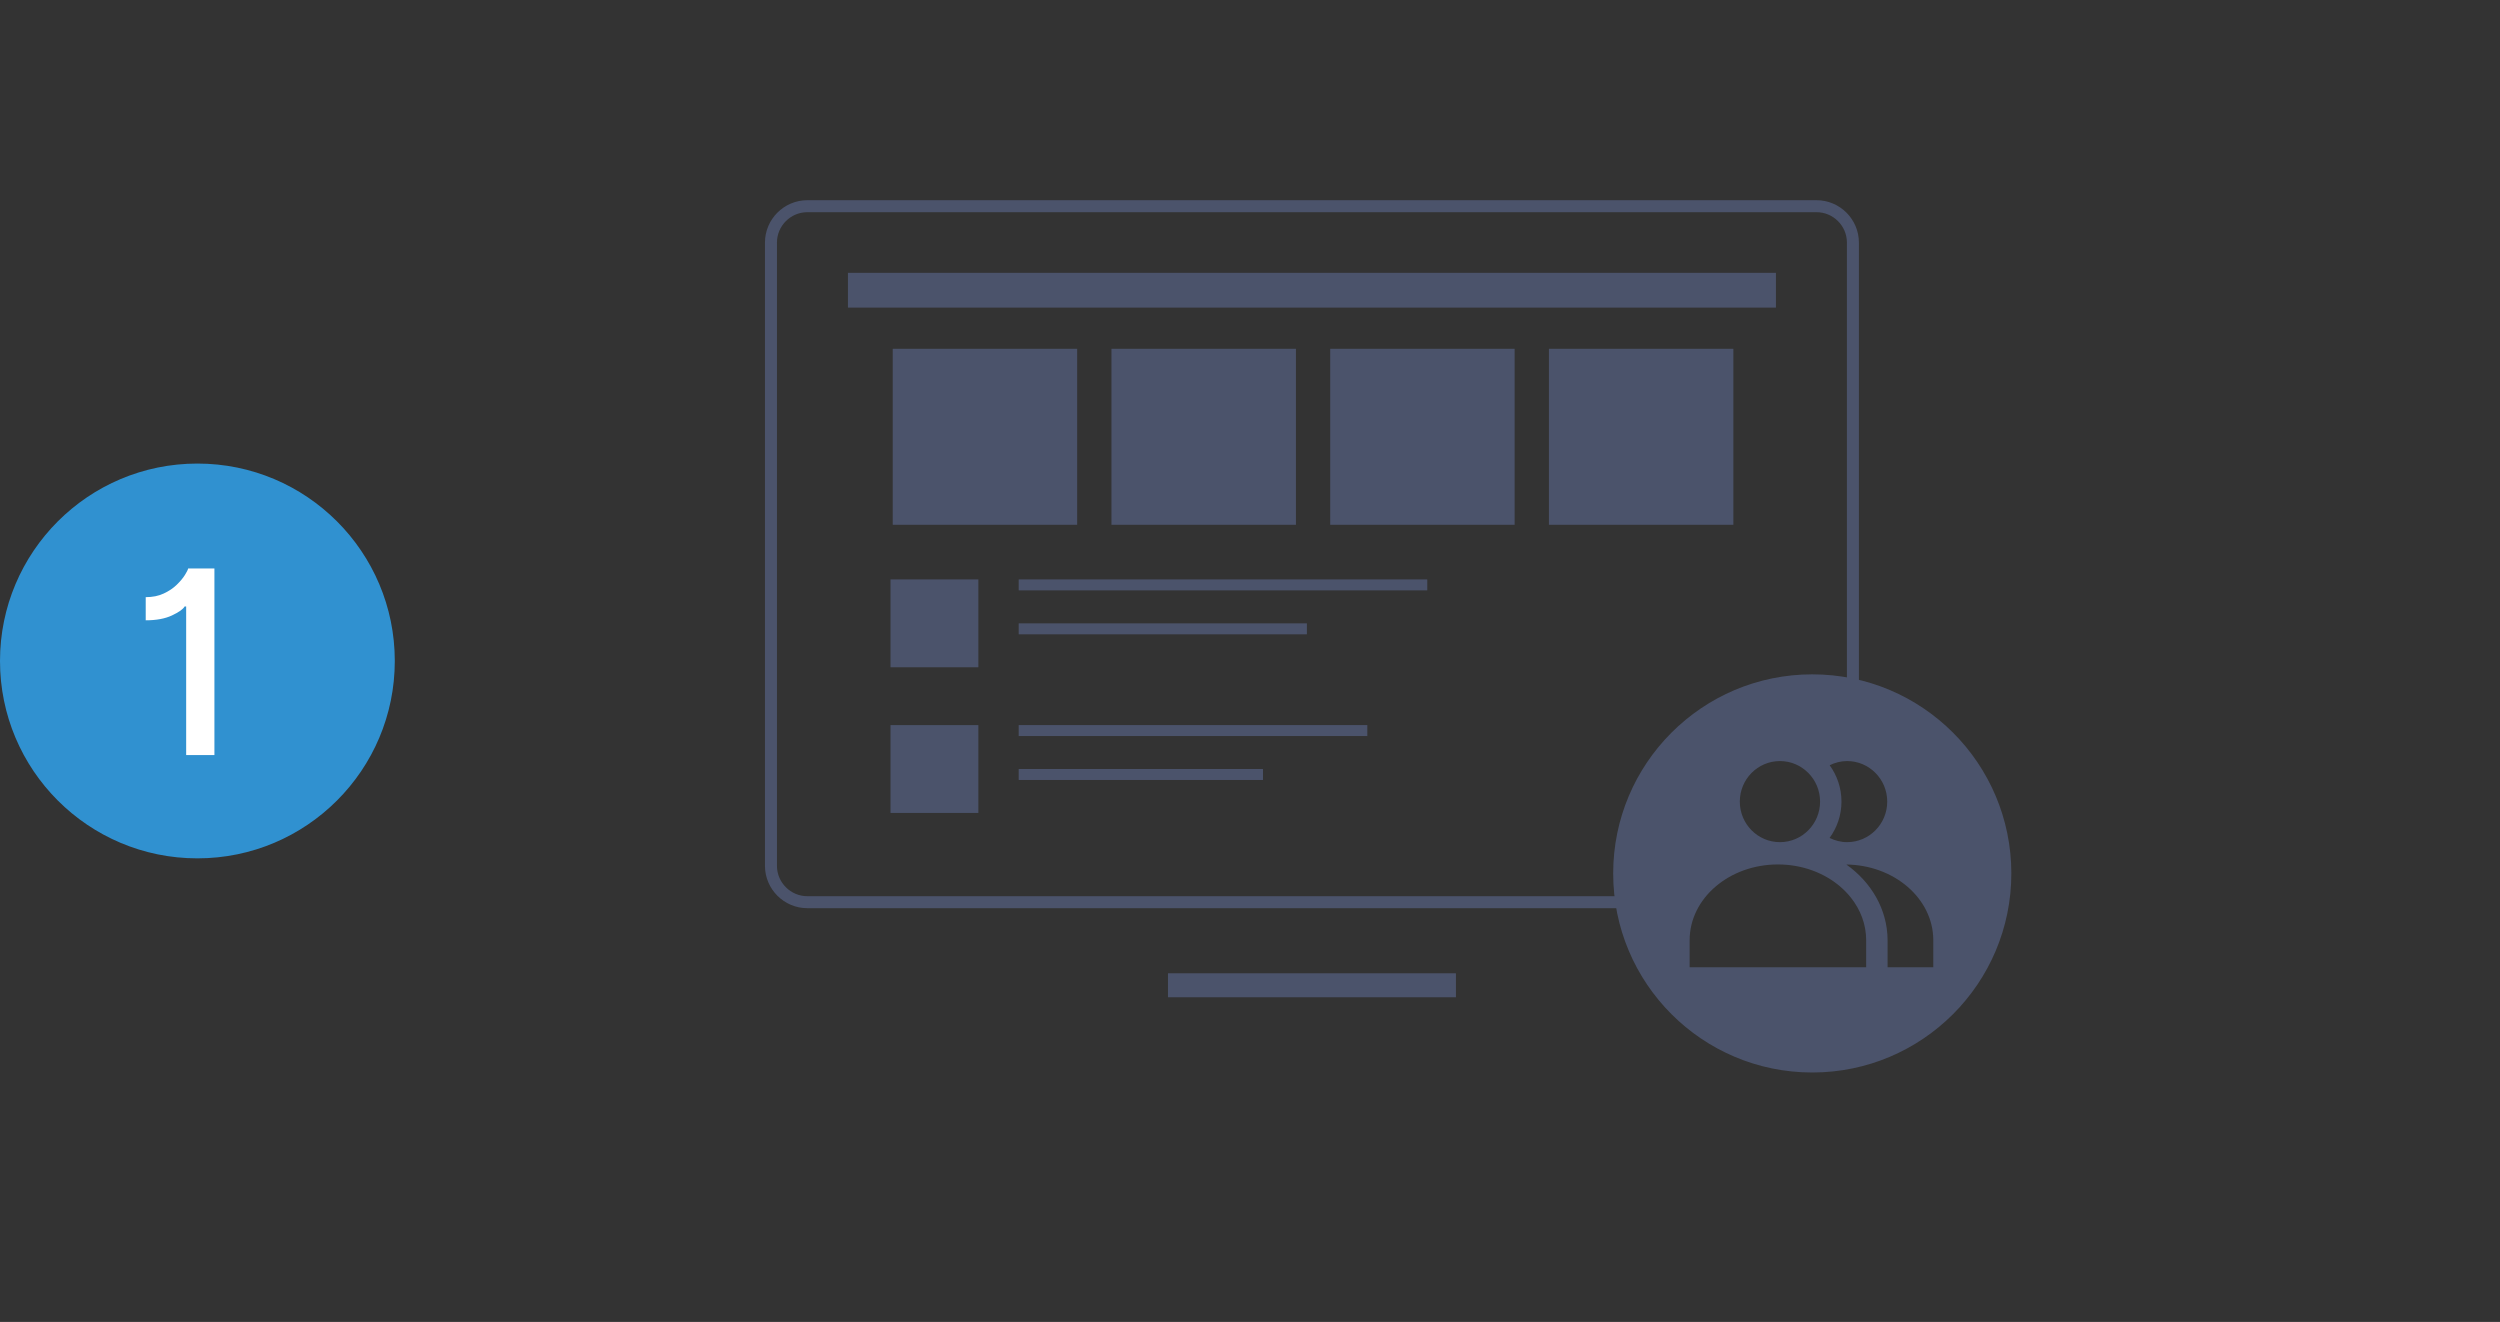 <?xml version="1.0" encoding="UTF-8"?><svg id="Layer_1" xmlns="http://www.w3.org/2000/svg" viewBox="0 0 730 386"><rect x="0" y="0" width="730" height="386" fill="#333333" stroke="none"/><defs><style>.cls-1{fill:#fff;}.cls-2{fill:#3091d0;}.cls-3{fill:#4b536b;}.cls-4{stroke-width:3.5px;}.cls-4,.cls-5{fill:none;stroke:#4b536b;stroke-miterlimit:10;}.cls-5{stroke-width:7px;}</style></defs><circle class="cls-2" cx="57.64" cy="193" r="57.64"/><path class="cls-1" d="M62.61,166v54.47h-8.25v-43.38h-.45c-.44,.8-1.68,1.67-3.7,2.62s-4.58,1.42-7.66,1.42v-6.76c1.99,0,3.74-.35,5.25-1.06,1.52-.71,2.79-1.56,3.82-2.57,1.03-1,1.82-1.95,2.38-2.85,.56-.89,.87-1.53,.94-1.9h7.66Z"/><g><line class="cls-5" x1="341.05" y1="287.7" x2="425.13" y2="287.7"/><rect class="cls-3" x="247.6" y="79.67" width="270.97" height="10.15"/></g><g><g><rect class="cls-3" x="260.68" y="101.85" width="53.85" height="51.39"/><rect class="cls-3" x="452.29" y="101.85" width="53.85" height="51.39"/><rect class="cls-3" x="388.42" y="101.85" width="53.85" height="51.39"/><rect class="cls-3" x="324.55" y="101.85" width="53.86" height="51.39"/></g><g><rect class="cls-3" x="297.46" y="169.19" width="119.3" height="3.2"/><rect class="cls-3" x="297.46" y="182.02" width="84.15" height="3.2"/></g><g><rect class="cls-3" x="261.63" y="170.79" width="22.45" height="22.45"/><path class="cls-3" d="M282.48,172.39v19.25h-19.25v-19.25h19.25m3.2-3.2h-25.65v25.65h25.65v-25.65h0Z"/></g><rect class="cls-3" x="297.46" y="211.72" width="101.8" height="3.2"/><rect class="cls-3" x="297.46" y="224.55" width="71.33" height="3.2"/><g><rect class="cls-3" x="261.63" y="213.33" width="22.45" height="22.45"/><path class="cls-3" d="M282.48,214.93v19.25h-19.25v-19.25h19.25m3.2-3.2h-25.65v25.65h25.65v-25.65h0Z"/></g></g><path class="cls-3" d="M529.18,196.91c-32.11,0-58.13,26.03-58.13,58.13s26.03,58.13,58.13,58.13,58.13-26.03,58.13-58.13-26.03-58.13-58.13-58.13Zm5.08,26.54c1.55-.76,3.26-1.22,5.09-1.22,6.47,0,11.72,5.3,11.72,11.84s-5.25,11.84-11.72,11.84c-1.84,0-3.56-.47-5.11-1.23,2.17-2.99,3.47-6.64,3.47-10.61s-1.29-7.64-3.45-10.62Zm-25.32,6.01c1.19-2.83,3.43-5.1,6.24-6.3,1.4-.6,2.94-.93,4.56-.93s3.16,.33,4.56,.93c2.8,1.2,5.05,3.47,6.24,6.3,.59,1.42,.92,2.98,.92,4.61,0,6.54-5.25,11.84-11.72,11.84s-11.72-5.3-11.72-11.84c0-1.64,.33-3.19,.92-4.61Zm-15.57,52.97v-7.88c0-12.22,11.54-22.13,25.78-22.13,7.09,0,13.51,2.46,18.17,6.44,1.16,1,2.22,2.08,3.15,3.26,2.78,3.51,4.42,7.75,4.45,12.31v8.01s-51.54,0-51.54,0Zm57.8,0h0s0-8.01,0-8.01c-.06-8.89-4.76-16.81-12.04-21.98,14.01,.17,25.31,9.93,25.39,21.99v8.01s-13.35,0-13.35,0Z"/><path class="cls-4" d="M235.74,263.44c-5.84,0-10.62-4.78-10.62-10.62V70.83c0-5.84,4.78-10.62,10.62-10.62h294.69c5.84,0,10.62,4.78,10.62,10.62V210.93l-33.03,2.4c0,5.84-13.73,16.82-19.57,16.82l-11.97,33.29H235.74Z"/></svg>